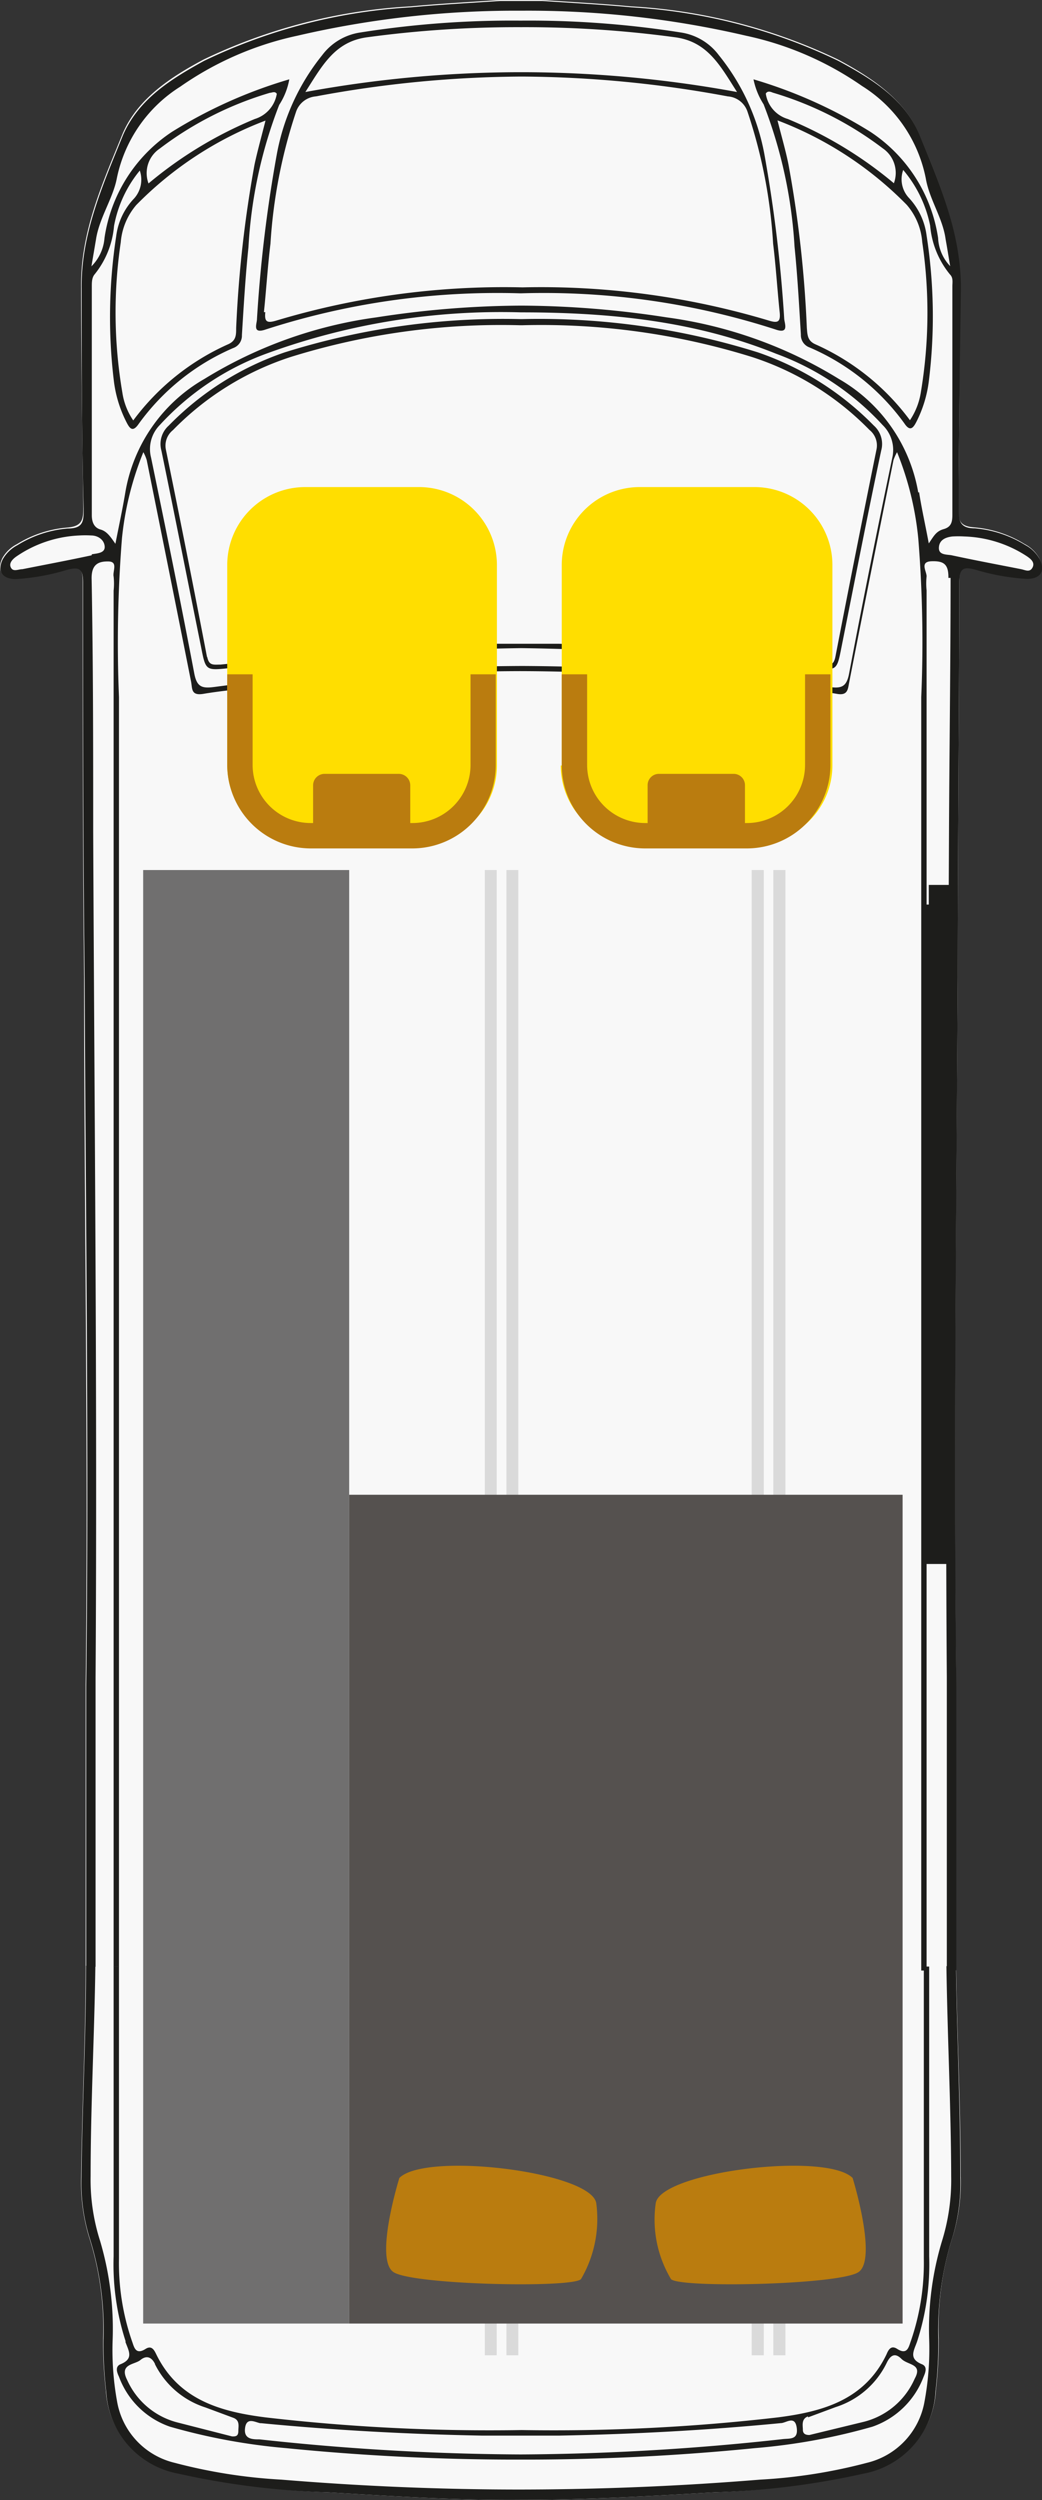 <svg xmlns="http://www.w3.org/2000/svg" viewBox="0 0 52.55 126.06"><rect x="0" y="0" width="52.55" height="126.06" fill="#333333" stroke="none"/><defs><style>.cls-1{fill:#f8f8f8;}.cls-2{fill:#1d1d1b;}.cls-3{fill:#dadada;}.cls-4{fill:#706f6f;}.cls-5{fill:#ffde00;}.cls-6{fill:#ba7c0f;}.cls-7{fill:#55514f;}</style></defs><g id="Ebene_2" data-name="Ebene 2"><g id="LONG"><path class="cls-1" d="M46.54,99.11v.2h.27v-.2Z"></path><path class="cls-1" d="M46.54,99.11v.2h.27v-.2Z"></path><path class="cls-1" d="M52.4,28.13a1.76,1.76,0,0,0-.73-.7,5.71,5.71,0,0,0-2.54-.84c-.75-.05-.81-.38-.8-1,.05-3.71.05-7.41.1-11.12,0-2.78-1.06-5.26-2.09-7.73C45.6,5,43.94,3.9,42.26,3A27.66,27.66,0,0,0,31.82.32c-1.5-.14-3-.22-4.51-.32h-2.1c-1.5.1-3,.18-4.5.32A27.62,27.62,0,0,0,10.27,3C8.58,3.9,6.92,5,6.18,6.75c-1,2.47-2.13,4.95-2.09,7.73,0,3.71.06,7.41.11,11.12,0,.61-.06.94-.81,1a5.71,5.71,0,0,0-2.54.84,1.76,1.76,0,0,0-.73.7c-.3.62,0,1,.65,1a10.69,10.69,0,0,0,2.56-.47c.63-.16.84-.07.84.63,0,6.64,0,13.29.07,19.94,0,11.91.22,23.83.08,35.74,0,.23,0,13.9,0,14.13,0,3.55-.18,7.1-.23,10.65a9.59,9.59,0,0,0,.39,3,15.1,15.1,0,0,1,.72,5.16,20.81,20.81,0,0,0,.14,2.62A4.44,4.44,0,0,0,9,124.67a39.19,39.19,0,0,0,7.55,1c3.24.19,6.49.41,9.73.38h0c3.24,0,6.49-.19,9.73-.38a39.19,39.19,0,0,0,7.55-1,4.44,4.44,0,0,0,3.64-4.16,20.81,20.81,0,0,0,.14-2.62,15.1,15.1,0,0,1,.72-5.16,9.3,9.3,0,0,0,.39-3c0-3.49-.18-7-.23-10.47v-.18c0-1.66,0-13.91,0-14.13-.14-11.91,0-23.83.08-35.74,0-6.65.07-13.3.08-19.94,0-.7.21-.79.83-.63a10.68,10.68,0,0,0,2.57.47C52.45,29.16,52.7,28.75,52.4,28.13ZM46.81,99.31h-.27v-.2h.27Z"></path><path class="cls-2" d="M47.94,29.14c0,4.26-.06,8.52-.08,12.79-.06,14.22-.21,28.44-.11,42.66,0,.37,0,14.38,0,14.76h.48c0-.23,0-14.09,0-14.32-.14-11.91,0-23.82.07-35.74,0-6.65.07-13.29.08-19.94,0-.7.21-.79.83-.62a11.28,11.28,0,0,0,2.57.46c.7,0,.95-.39.65-1a1.78,1.78,0,0,0-.73-.71,5.75,5.75,0,0,0-2.54-.84c-.75,0-.82-.38-.81-1,0-3.7.06-7.41.11-11.12,0-2.77-1.07-5.26-2.09-7.73C45.62,5,44,4,42.28,3.07A27.68,27.68,0,0,0,31.84.37c-1.5-.14-3-.22-4.5-.32H25.23c-1.5.1-3,.18-4.5.32a27.68,27.68,0,0,0-10.44,2.7C8.6,4,7,5,6.21,6.8c-1,2.47-2.13,5-2.09,7.73,0,3.71,0,7.42.1,11.12,0,.61,0,1-.81,1a5.67,5.67,0,0,0-2.53.84,1.81,1.81,0,0,0-.74.71c-.3.61,0,1,.65,1a11.18,11.18,0,0,0,2.57-.46c.62-.17.83-.08.83.62,0,6.65,0,13.29.08,19.94.05,11.92.22,23.83.08,35.74,0,.23,0,13.91,0,14.13h.47c0-.37,0-14.2,0-14.57.09-14.22-.06-28.44-.12-42.66,0-4.27,0-8.53-.08-12.79,0-.7.35-.85.85-.84s.2.5.26.76a3.38,3.38,0,0,1,0,.71c0,18.65,0,50.74,0,69.39H6C6,82.31,6,52,6,35.15a67.1,67.1,0,0,1,.15-8,15.65,15.65,0,0,1,1.08-4.35,2,2,0,0,1,.17.4c.75,3.73,1.5,7.45,2.24,11.19.06.34,0,.69.59.6,1.67-.28,3.37-.35,5-.53a103.5,103.5,0,0,1,11-.62h0a103.69,103.69,0,0,1,11,.62c1.68.18,3.37.25,5,.53.54.09.53-.26.6-.6.73-3.74,1.48-7.46,2.23-11.19a2.48,2.48,0,0,1,.18-.4,15.62,15.62,0,0,1,1.07,4.35,65.07,65.07,0,0,1,.15,8c0,16.85,0,47.35,0,64.21h.27V29.77a3.37,3.37,0,0,1,0-.71c0-.26-.36-.74.25-.76s.86.14.85.84ZM4.62,28c-1.16.25-2.33.47-3.49.7-.21,0-.46.15-.58-.08s.1-.44.29-.57A6.06,6.06,0,0,1,4,27a5.16,5.16,0,0,1,.6,0c.34,0,.66.22.68.56s-.4.34-.65.39ZM45,23.08c-.76,3.63-1.49,7.25-2.18,10.89-.13.68-.4.75-1,.67a123.61,123.61,0,0,0-15.48-1.06h0A123.61,123.61,0,0,0,10.8,34.64c-.61.08-.87,0-1-.67-.69-3.64-1.43-7.26-2.18-10.89a1.73,1.73,0,0,1,.44-1.65,13.68,13.68,0,0,1,5.35-3.59,34.42,34.42,0,0,1,12.87-2.09h0c4.82,0,8.94.51,12.87,2.09a13.71,13.71,0,0,1,5.36,3.59A1.75,1.75,0,0,1,45,23.08Zm1.31,1.76a8.2,8.2,0,0,0-4-5.73A22.2,22.2,0,0,0,33.6,16a48.79,48.79,0,0,0-7.31-.59h0A48.55,48.55,0,0,0,19,16a22.19,22.19,0,0,0-8.68,3.1,8.16,8.16,0,0,0-4,5.73c-.14.84-.32,1.67-.5,2.59-.25-.36-.43-.63-.75-.72s-.44-.37-.44-.72c0-3.84,0-7.68,0-11.52,0-.21,0-.43.12-.6a4.47,4.47,0,0,0,1-2.46A6.15,6.15,0,0,1,7.05,8.6,1.42,1.42,0,0,1,6.77,10a3.36,3.36,0,0,0-.91,1.91,26.89,26.89,0,0,0-.12,7.28,6.21,6.21,0,0,0,.65,2.12c.16.31.31.49.6.07a11.46,11.46,0,0,1,4.77-3.83.66.66,0,0,0,.44-.65c.09-1.48.18-3,.33-4.43a23.3,23.3,0,0,1,1.55-7.18A3.49,3.49,0,0,0,14.59,4,23.92,23.92,0,0,0,8.67,6.65,7.76,7.76,0,0,0,5.27,12a2.26,2.26,0,0,1-.66,1.43c.1-.58.17-1,.23-1.35C5,11,5.7,10,5.89,9a7.15,7.15,0,0,1,3.2-4.63A16.21,16.21,0,0,1,15,1.8,48.54,48.54,0,0,1,26.28.54h0A48.42,48.42,0,0,1,37.62,1.8a16.14,16.14,0,0,1,5.86,2.54A7.12,7.12,0,0,1,46.69,9c.18,1.06.86,2,1,3.07.07.38.13.77.23,1.35A2.19,2.19,0,0,1,47.31,12,7.78,7.78,0,0,0,43.9,6.65,23.92,23.92,0,0,0,38,4a3.68,3.68,0,0,0,.51,1.26,23.61,23.61,0,0,1,1.56,7.18c.15,1.47.23,2.95.32,4.43a.66.66,0,0,0,.44.65,11.49,11.49,0,0,1,4.78,3.83c.28.42.44.24.6-.07a6.19,6.19,0,0,0,.64-2.12,26.5,26.5,0,0,0-.12-7.28,3.41,3.41,0,0,0-.9-1.91,1.38,1.38,0,0,1-.28-1.4,6.24,6.24,0,0,1,1.36,2.81,4.47,4.47,0,0,0,1,2.46c.17.17.12.39.12.6,0,3.84,0,7.68,0,11.52,0,.35-.05.61-.44.72s-.5.36-.75.72c-.17-.92-.36-1.75-.49-2.59ZM7.49,9.25a1.49,1.49,0,0,1,.57-1.76,17.21,17.21,0,0,1,5.55-2.81c.11,0,.25-.1.35.05A1.6,1.6,0,0,1,12.85,6,20.51,20.51,0,0,0,7.49,9.25Zm5.9-3.17c-.21.83-.4,1.51-.55,2.2a60.35,60.35,0,0,0-.93,8.26c0,.36,0,.65-.43.83A12.07,12.07,0,0,0,6.72,21.2a3.37,3.37,0,0,1-.55-1.41,24,24,0,0,1-.08-7.57,3.3,3.3,0,0,1,.78-1.88,18.14,18.14,0,0,1,6.52-4.26ZM39.73,6a1.57,1.57,0,0,1-1.11-1.28c.09-.15.23-.1.35-.05a17.31,17.31,0,0,1,5.55,2.81,1.5,1.5,0,0,1,.56,1.76A20.46,20.46,0,0,0,39.73,6Zm6,4.33a3.23,3.23,0,0,1,.78,1.88,24.33,24.33,0,0,1-.07,7.57,3.5,3.5,0,0,1-.55,1.41,12,12,0,0,0-4.77-3.83c-.4-.18-.4-.47-.43-.83a58.82,58.82,0,0,0-.93-8.26c-.14-.69-.34-1.37-.55-2.2a18.14,18.14,0,0,1,6.52,4.26ZM48,28c-.25-.05-.67,0-.65-.39s.34-.52.68-.56a5.32,5.32,0,0,1,.6,0,6.1,6.1,0,0,1,3.16,1c.19.13.42.31.28.57s-.37.12-.57.08c-1.17-.23-2.34-.45-3.5-.7Z"></path><path class="cls-2" d="M36,125.67a39.87,39.87,0,0,0,7.54-.94,4.45,4.45,0,0,0,3.64-4.17,20.75,20.75,0,0,0,.14-2.61,15.56,15.56,0,0,1,.72-5.16,9.36,9.36,0,0,0,.39-3c0-3.55-.17-7.1-.22-10.65h-.48c.05,3.53.23,7.07.24,10.6a10.38,10.38,0,0,1-.47,3.28,15.33,15.33,0,0,0-.64,4.94,14.54,14.54,0,0,1-.24,3.16,3.86,3.86,0,0,1-2.89,3.06,26.64,26.64,0,0,1-5.4.85q-6,.49-12.07.5h0q-6,0-12.07-.5a26.66,26.66,0,0,1-5.39-.85,3.85,3.85,0,0,1-2.89-3.06A14.55,14.55,0,0,1,5.68,118,15.6,15.6,0,0,0,5.05,113a10.11,10.11,0,0,1-.48-3.28c0-3.53.19-7.07.24-10.6H4.34c0,3.55-.19,7.1-.23,10.65a9.36,9.36,0,0,0,.39,3A15.31,15.31,0,0,1,5.22,118a20.75,20.75,0,0,0,.14,2.61A4.45,4.45,0,0,0,9,124.73a39.87,39.87,0,0,0,7.54.94c3.24.19,6.49.41,9.74.38h0c3.25,0,6.5-.19,9.74-.38Zm-29.68-7.6c.16.46.45.86-.24,1.14-.29.12-.18.42-.08.63a4.2,4.2,0,0,0,2.57,2.52,30.64,30.64,0,0,0,5.84,1.08,117.17,117.17,0,0,0,11.84.58h0a117.17,117.17,0,0,0,11.84-.58A30.64,30.64,0,0,0,44,122.36a4.24,4.24,0,0,0,2.58-2.52c.09-.21.21-.51-.09-.63-.68-.28-.4-.68-.24-1.14a12.58,12.58,0,0,0,.61-4.3q0-7.3,0-14.61h-.27V113.9a12.07,12.07,0,0,1-.65,4.13c-.11.29-.17.74-.69.41-.29-.19-.43,0-.54.27-1.1,2.3-3.21,2.89-5.47,3.18a98.07,98.07,0,0,1-12.93.64h0a98.07,98.07,0,0,1-12.93-.64C11.1,121.6,9,121,7.88,118.71c-.11-.23-.24-.46-.54-.27-.52.33-.58-.12-.69-.41A12.06,12.06,0,0,1,6,113.9q0-7.37,0-14.74H5.73q0,7.31,0,14.61a12.58,12.58,0,0,0,.61,4.3Zm34.43,3.82,1.4-.52a4.31,4.31,0,0,0,2.56-2.21c.19-.4.42-.55.75-.22s1.09.24.67,1a3.82,3.82,0,0,1-2.55,2.17l-2.76.67c-.21,0-.33-.07-.33-.27s-.09-.54.26-.67Zm-27.62.29c3.72.36,7.45.56,11.18.63h3.89c3.74-.07,7.46-.27,11.18-.63.26,0,.71-.41.8.23s-.37.53-.73.58a125.05,125.05,0,0,1-13.19.77h0A125.37,125.37,0,0,1,13.09,123c-.35,0-.81,0-.73-.58s.54-.26.8-.23Zm-5.33-3a4.31,4.31,0,0,0,2.56,2.21l1.4.52c.35.13.26.42.26.67s-.12.28-.32.27L9,122.16A3.82,3.82,0,0,1,6.41,120c-.41-.81.38-.76.67-1s.56-.18.75.22Z"></path><polygon class="cls-2" points="46.72 78.86 46.72 45.61 47.88 45.61 47.88 78.86 46.72 78.86 46.72 78.86"></polygon></g><g id="Layer_1" data-name="Layer 1"><polygon class="cls-3" points="39 118.76 39 43.87 39.61 43.87 39.61 118.76 39 118.76 39 118.76"></polygon><polygon class="cls-3" points="37.91 118.76 37.91 43.87 38.52 43.87 38.52 118.76 37.91 118.76 37.91 118.76"></polygon><polygon class="cls-3" points="25.54 118.76 25.54 43.87 26.14 43.87 26.14 118.76 25.54 118.76 25.54 118.76"></polygon><polygon class="cls-3" points="24.45 118.76 24.45 43.87 25.05 43.87 25.05 118.76 24.45 118.76 24.45 118.76"></polygon><path class="cls-2" d="M26.28,14.79h0a38,38,0,0,1,12.82,1.82c.71.25.47-.28.45-.53a72.24,72.24,0,0,0-1-8.3,11.17,11.17,0,0,0-2.3-5,2.93,2.93,0,0,0-1.9-1.14,49.08,49.08,0,0,0-8.1-.6h0a48.88,48.88,0,0,0-8.09.6,2.93,2.93,0,0,0-1.91,1.14,11.16,11.16,0,0,0-2.29,5,70.11,70.11,0,0,0-1,8.3c0,.25-.26.78.45.53a38,38,0,0,1,12.82-1.82ZM18.51,1.88a56.33,56.33,0,0,1,7.77-.51h0a56.33,56.33,0,0,1,7.77.51c1.64.22,2.27,1.43,3.12,2.76a60.28,60.28,0,0,0-10.89-1h0a60.17,60.17,0,0,0-10.88,1c.85-1.33,1.48-2.54,3.11-2.76Zm-5.2,13.86c.12-1.15.19-2.31.33-3.45a26,26,0,0,1,1.29-6.65,1.15,1.15,0,0,1,1-.78,57.84,57.84,0,0,1,10.38-1h0a58,58,0,0,1,10.39,1,1.13,1.13,0,0,1,1,.78,25.6,25.6,0,0,1,1.29,6.65c.14,1.14.21,2.3.33,3.45.05.49-.08.57-.56.42a40,40,0,0,0-12.41-1.67h0a39.91,39.91,0,0,0-12.4,1.67c-.49.15-.62.07-.57-.42Z"></path><path class="cls-2" d="M26.28,32.68h0a135.39,135.39,0,0,1,14.65,1c1.28.13,1.27.17,1.51-1.06.66-3.3,1.3-6.6,2-9.9a1.24,1.24,0,0,0-.37-1.26,15,15,0,0,0-5.84-3.69,36.87,36.87,0,0,0-11.89-1.68h-.1a36.79,36.79,0,0,0-11.89,1.68,14.87,14.87,0,0,0-5.84,3.69,1.24,1.24,0,0,0-.37,1.26c.68,3.3,1.33,6.6,2,9.9.24,1.23.23,1.19,1.51,1.06a135.57,135.57,0,0,1,14.65-1Zm-15.84.45q-1-5.22-2.07-10.44a1,1,0,0,1,.35-1A14.59,14.59,0,0,1,14.66,18,35.67,35.67,0,0,1,26.23,16.4h.11A35.77,35.77,0,0,1,37.92,18a14.55,14.55,0,0,1,5.93,3.68,1,1,0,0,1,.35,1q-1.06,5.22-2.07,10.44c-.09.46-.32.43-.67.39-4.43-.44-8.85-.89-13.29-1.05-.63,0-1.25,0-1.88,0h0c-.62,0-1.25,0-1.87,0-4.45.16-8.87.61-13.3,1.05-.35,0-.58.07-.67-.39Z"></path><polygon class="cls-2" points="46.84 77.68 46.84 44.62 48 44.62 48 77.68 46.84 77.68 46.84 77.68"></polygon><polygon class="cls-4" points="7.22 117.16 7.22 43.87 17.61 43.87 17.61 117.16 7.22 117.16 7.22 117.16"></polygon><path class="cls-5" d="M28.33,38.6V28.48a3.93,3.93,0,0,1,4-3.92h5.65a3.93,3.93,0,0,1,4,3.92V38.6a3.94,3.94,0,0,1-4,3.93H32.28a3.93,3.93,0,0,1-4-3.93Z"></path><path class="cls-6" d="M32.66,41.47V39.59a.57.57,0,0,1,.57-.57H37a.57.57,0,0,1,.57.57v1.88A.56.56,0,0,1,37,42H33.23a.56.56,0,0,1-.57-.57Z"></path><path class="cls-6" d="M41.88,38.56V34H40.6v4.58a2.93,2.93,0,0,1-2.94,2.92H32.54a2.93,2.93,0,0,1-2.93-2.92V34H28.33v4.58a4.21,4.21,0,0,0,4.21,4.2h5.12a4.22,4.22,0,0,0,4.22-4.2Z"></path><path class="cls-5" d="M11.46,38.6V28.48a3.93,3.93,0,0,1,3.95-3.92h5.65a3.93,3.93,0,0,1,4,3.92V38.6a3.93,3.93,0,0,1-4,3.93H15.41a3.94,3.94,0,0,1-3.95-3.93Z"></path><path class="cls-6" d="M15.79,41.47V39.59a.58.58,0,0,1,.57-.57h3.75a.58.58,0,0,1,.58.57v1.88a.57.57,0,0,1-.58.57H16.36a.57.57,0,0,1-.57-.57Z"></path><path class="cls-6" d="M25,38.56V34H23.73v4.58a2.93,2.93,0,0,1-2.93,2.92H15.68a2.93,2.93,0,0,1-2.94-2.92V34H11.46v4.58a4.22,4.22,0,0,0,4.22,4.2H20.8A4.21,4.21,0,0,0,25,38.56Z"></path><polygon class="cls-7" points="17.61 117.16 17.61 75.37 45.52 75.37 45.52 117.16 17.61 117.16 17.61 117.16"></polygon><path class="cls-6" d="M20.14,109.82s-1.28,4.11-.29,4.75,9,.81,9.45.35a6,6,0,0,0,.77-3.83c-.25-1.58-8.6-2.61-9.93-1.27Z"></path><path class="cls-6" d="M43,109.82s1.27,4.11.29,4.75-9,.81-9.45.35a5.85,5.85,0,0,1-.77-3.83c.25-1.58,8.59-2.61,9.93-1.27Z"></path></g></g></svg>